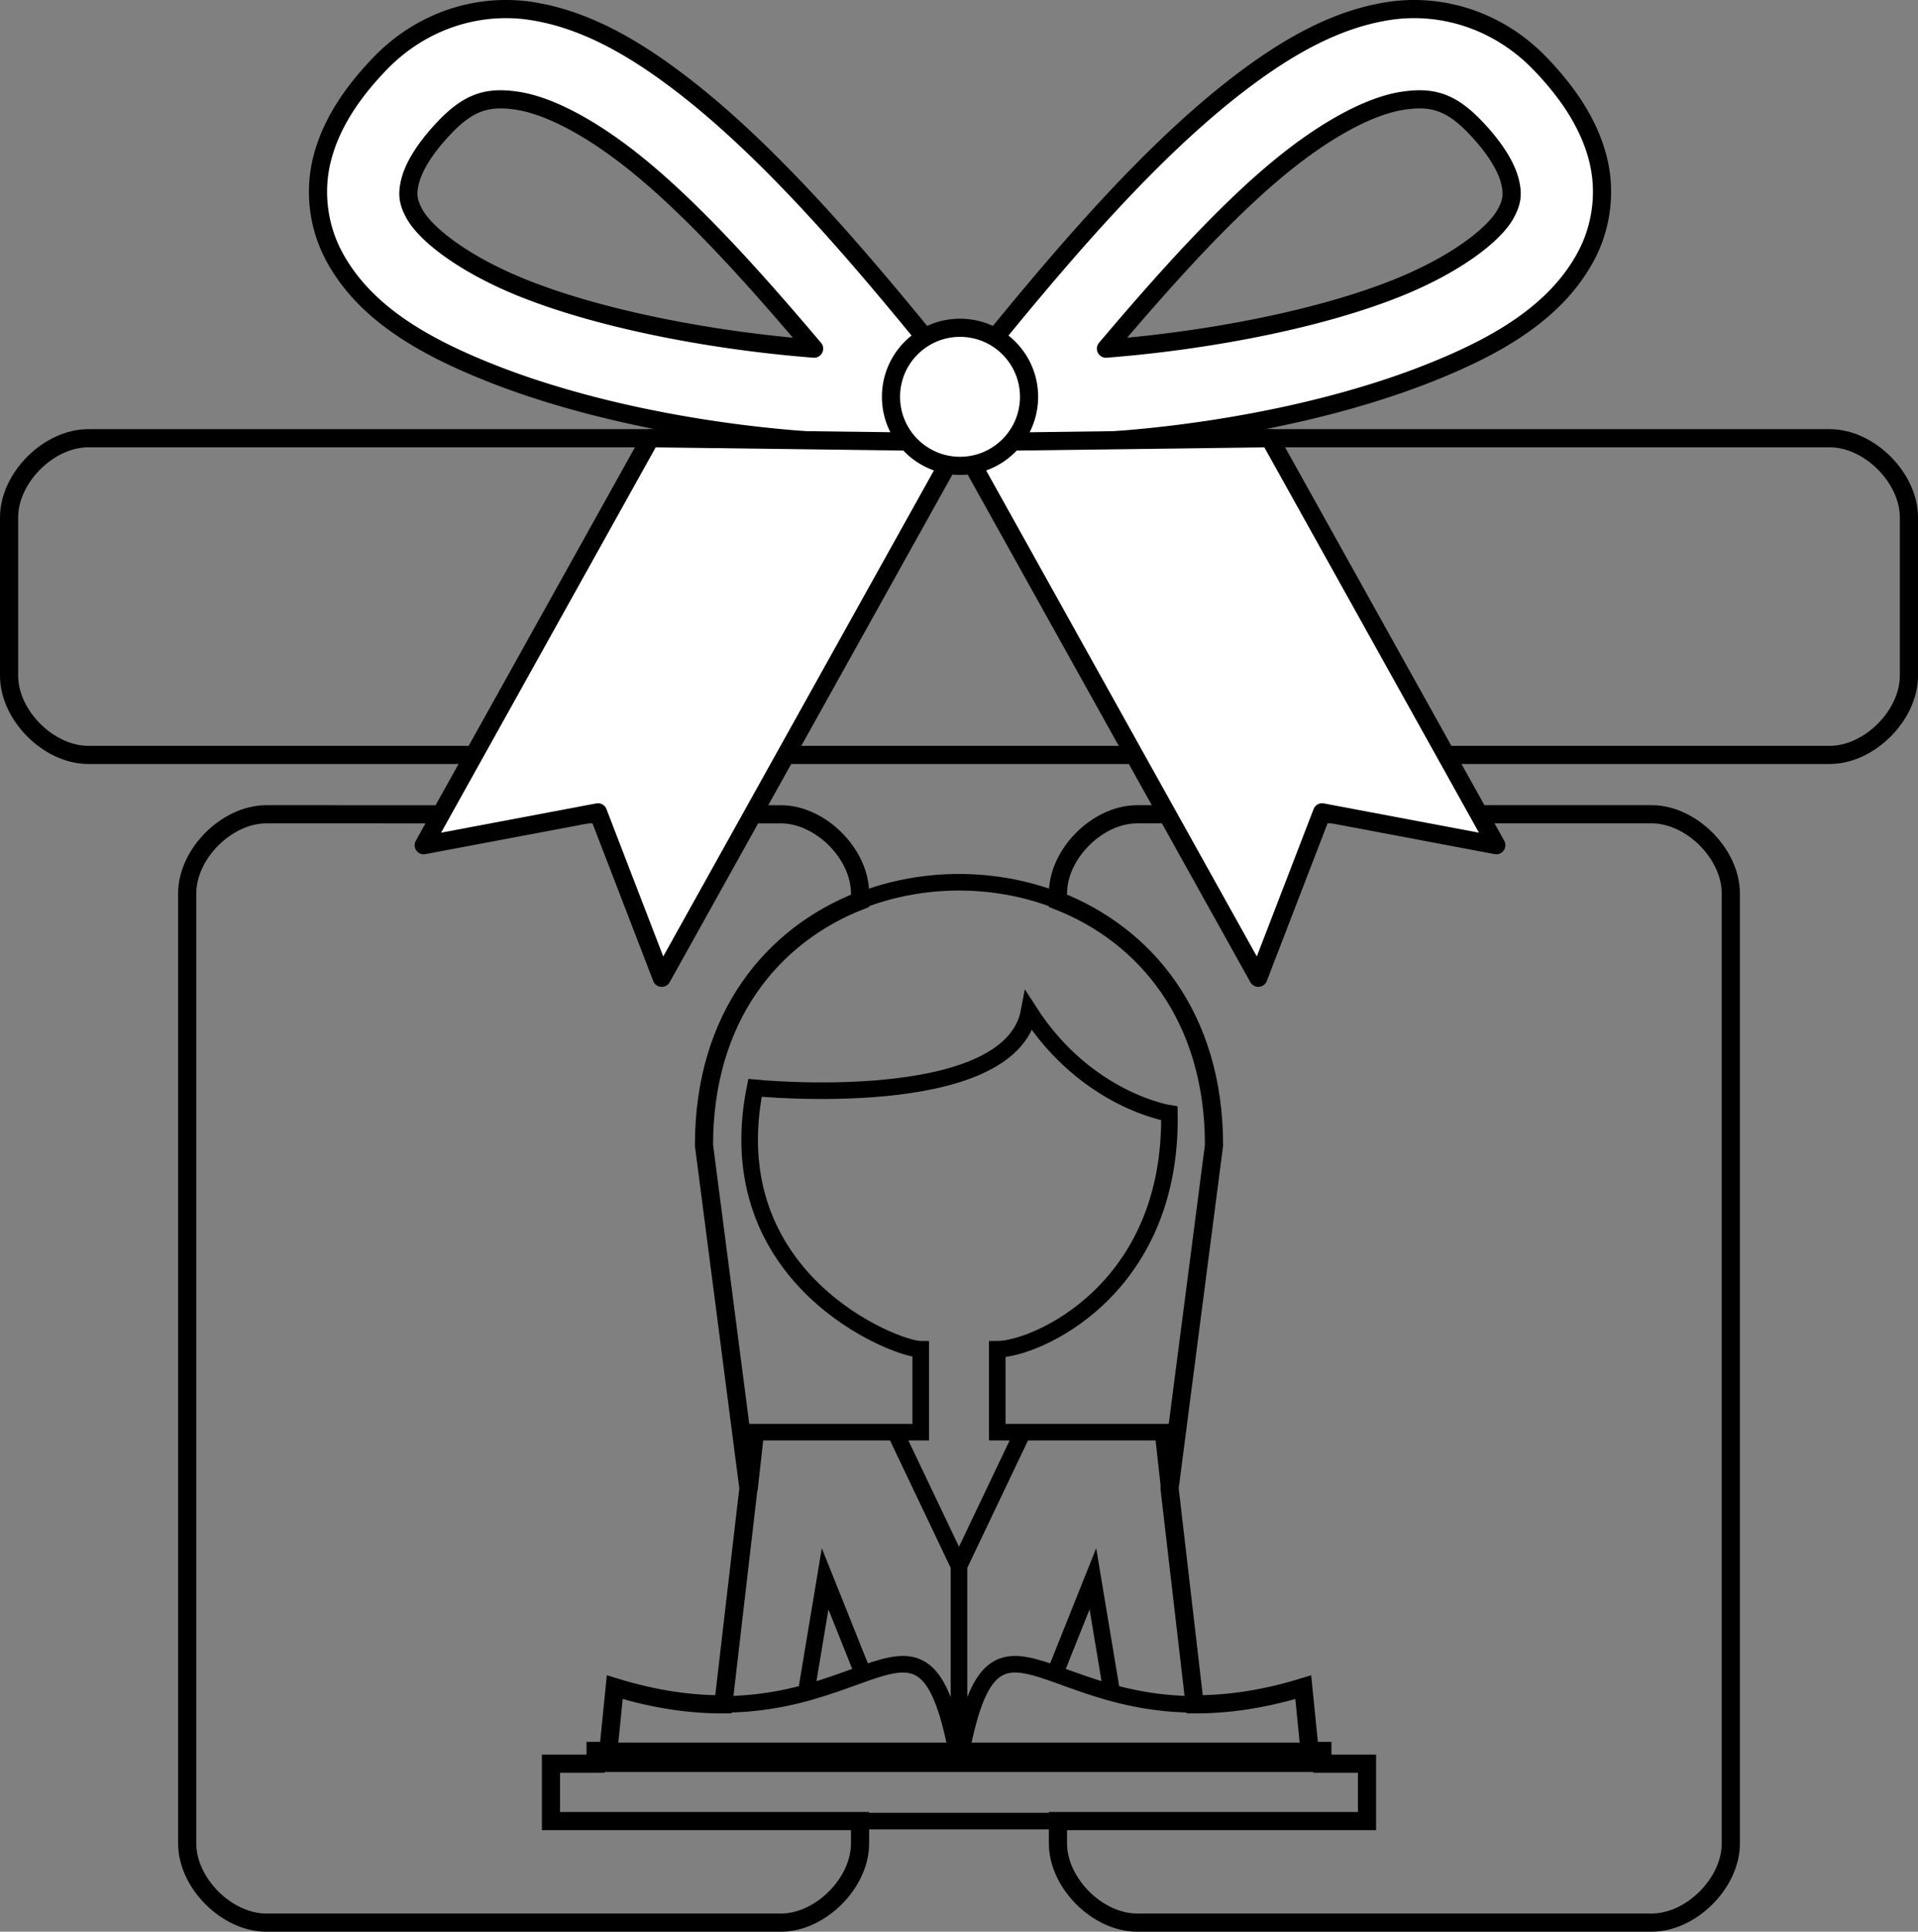 <svg xmlns:inkscape="http://www.inkscape.org/namespaces/inkscape" xmlns:sodipodi="http://sodipodi.sourceforge.net/DTD/sodipodi-0.dtd" xmlns="http://www.w3.org/2000/svg" xmlns:svg="http://www.w3.org/2000/svg" width="111.761mm" height="112.549mm" viewBox="0 0 111.761 112.549" id="svg20564" inkscape:version="1.1.1 (3bf5ae0d25, 2021-09-20)" sodipodi:docname="christmas-gift.svg"><rect x="0" y="0" width="111.761" height="112.549" fill="#808080" stroke="none"/><defs id="defs20561"></defs><g inkscape:label="Layer 1" inkscape:groupmode="layer" id="layer1" transform="translate(9.612,-42.045)"><g id="g20454" transform="translate(-51.568,-116.075)"><path id="path10411" style="display:inline;fill:none;fill-opacity:1;stroke:#000000;stroke-width:1.058;stroke-miterlimit:4;stroke-dasharray:none" d="m 87.458,202.104 h -40.36 c -2.306,0 -4.613,-2.306 -4.613,-4.613 v -9.225 c 0,-2.306 2.306,-4.613 4.613,-4.613 h 40.36 20.757 40.36 c 2.306,0 4.613,2.306 4.613,4.613 v 9.225 c 0,2.306 -2.306,4.613 -4.613,4.613 H 108.215 Z" sodipodi:nodetypes="cssssccsssscc"></path><path id="path9942" style="display:inline;fill:none;fill-opacity:1;stroke:#000000;stroke-width:1.058;stroke-miterlimit:4;stroke-dasharray:none" inkscape:label="gift right full" d="m 108.215,205.563 c -2.306,0 -4.613,2.306 -4.613,4.613 v 0.426 c 5.078,1.989 9.094,6.735 9.094,14.244 l -2.591,19.989 1.463,12.585 c 1.834,0.007 3.927,-0.26 6.328,-0.999 l 0.372,3.715 h 0.743 v 0.743 h 2.6 v 3.343 h -18.009 v 1.304 c 0,2.306 2.306,4.613 4.613,4.613 h 29.982 c 2.306,0 4.613,-2.306 4.613,-4.613 v -55.351 c 0,-2.306 -2.306,-4.613 -4.613,-4.613 z" sodipodi:nodetypes="sscccccccccccsssssss"></path><path id="path10145" style="display:inline;fill:none;fill-opacity:1;stroke:#000000;stroke-width:1.058;stroke-miterlimit:4;stroke-dasharray:none" inkscape:label="gift left full" d="m 57.476,205.563 c -2.306,0 -4.613,2.306 -4.613,4.613 v 55.351 c 0,2.306 2.306,4.613 4.613,4.613 h 29.982 c 2.306,0 4.613,-2.306 4.613,-4.613 v -1.304 H 74.062 v -3.343 h 2.6 v -0.743 h 0.743 l 0.372,-3.715 c 2.401,0.739 4.494,1.006 6.328,0.999 l 1.463,-12.585 -2.591,-19.989 c 0,-7.509 4.016,-12.255 9.094,-14.244 v -0.426 c 0,-2.306 -2.306,-4.613 -4.613,-4.613 z m 28.092,39.273 0.009,0.07 0.372,-3.343 z" sodipodi:nodetypes="sssssscccccccccccssscccc"></path><path id="path9982" style="display:inline;fill:none;fill-opacity:1;stroke:#000000;stroke-width:0.966;stroke-linecap:butt;stroke-linejoin:miter;stroke-miterlimit:4;stroke-dasharray:none;stroke-opacity:1" d="m 77.405,260.137 h 40.863 m -41.606,0.743 h 21.174 c -2.229,-12.63 -5.572,0 -20.06,-4.458 l -0.371,3.715 h -0.743 z m 42.349,0 -21.174,10e-6 c 2.229,-12.63 5.572,-10e-6 20.06,-4.458 l 0.371,3.715 h 0.743 z m -21.174,0 v -11.516 l -3.715,-7.801 h -8.173 l -1.857,15.974 m 4.829,-0.743 1.114,-6.687 2.229,5.572 m 5.572,5.201 1e-5,-11.516 3.715,-7.801 h 8.173 l 1.857,15.974 m -4.829,-0.743 -1.114,-6.687 -2.229,5.572 m -29.347,5.201 h 47.549 v 3.343 H 74.062 Z m 35.662,-19.317 h -9.658 v -4.829 c 2.229,0 10.202,-3.428 10.03,-13.745 0,0 -4.829,-0.743 -8.173,-5.944 -1.114,5.944 -15.974,4.458 -15.974,4.458 -2.229,11.144 8.173,15.231 9.658,15.231 v 4.829 h -9.658 l -0.371,3.343 -2.6,-20.06 c 0,-20.431 29.718,-20.431 29.718,0 l -2.6,20.06 z" sodipodi:nodetypes="ccccccccccccccccccccccccccccccccccccccccccccccccc"></path><path style="color:#000000;display:inline;fill:#ffffff;fill-opacity:1;stroke:#000000;stroke-width:1.058;stroke-linecap:round;stroke-linejoin:round;stroke-miterlimit:4;stroke-dasharray:none;stroke-opacity:1" d="m 72.898,158.758 c -3.061,-0.463 -6.36,0.537 -8.795,3.062 -1.734,1.798 -2.899,3.631 -3.386,5.588 -0.487,1.957 -0.177,3.993 0.704,5.637 1.762,3.289 5.199,5.248 9.13,6.808 7.862,3.12 18.249,4.362 24.833,4.03 a 2.646,2.646 0 0 0 1.923,-4.307 c -4.767,-5.888 -10.18,-12.396 -15.734,-16.63 -2.777,-2.117 -5.614,-3.724 -8.675,-4.187 z m -0.79,5.234 c 1.664,0.252 3.876,1.346 6.258,3.161 3.54,2.698 7.34,6.925 11.027,11.281 -5.431,-0.419 -12.049,-1.58 -16.889,-3.501 -3.378,-1.341 -5.731,-3.107 -6.418,-4.389 -0.343,-0.641 -0.422,-1.103 -0.234,-1.858 0.188,-0.755 0.764,-1.848 2.061,-3.193 1.43,-1.482 2.532,-1.754 4.196,-1.502 z" id="path3264"></path><path style="color:#000000;display:inline;fill:#ffffff;fill-opacity:1;stroke:#000000;stroke-width:1.058;stroke-linecap:round;stroke-linejoin:round;stroke-miterlimit:4;stroke-dasharray:none;stroke-opacity:1" d="m 122.894,158.758 c 3.061,-0.463 6.36,0.537 8.795,3.062 1.734,1.798 2.899,3.631 3.386,5.588 0.487,1.957 0.177,3.993 -0.704,5.637 -1.762,3.289 -5.199,5.248 -9.13,6.808 -7.862,3.12 -18.249,4.362 -24.833,4.03 a 2.646,2.646 0 0 1 -1.923,-4.307 c 4.767,-5.888 10.18,-12.396 15.734,-16.63 2.777,-2.117 5.614,-3.724 8.675,-4.187 z m 0.79,5.234 c -1.664,0.252 -3.876,1.346 -6.258,3.161 -3.54,2.698 -7.34,6.925 -11.027,11.281 5.431,-0.419 12.049,-1.58 16.889,-3.501 3.378,-1.341 5.731,-3.107 6.418,-4.389 0.344,-0.641 0.422,-1.103 0.234,-1.858 -0.188,-0.755 -0.764,-1.848 -2.061,-3.193 -1.43,-1.482 -2.532,-1.754 -4.196,-1.502 z" id="path3421"></path><path style="fill:#ffffff;fill-opacity:1;stroke:#000000;stroke-width:1.058;stroke-linecap:round;stroke-linejoin:round;stroke-miterlimit:4;stroke-dasharray:none;stroke-opacity:1" d="m 97.896,183.885 -17.381,31.205 -3.716,-9.641 -10.153,1.916 13.208,-23.713 z" id="path3499" sodipodi:nodetypes="cccccc"></path><path style="fill:#ffffff;fill-opacity:1;stroke:#000000;stroke-width:1.058;stroke-linecap:round;stroke-linejoin:round;stroke-miterlimit:4;stroke-dasharray:none;stroke-opacity:1" d="m 97.896,183.885 17.381,31.205 3.716,-9.641 10.153,1.916 -13.208,-23.713 z" id="path5189" sodipodi:nodetypes="cccccc"></path><circle style="fill:#ffffff;fill-opacity:1;stroke:#000000;stroke-width:1.058;stroke-linecap:round;stroke-linejoin:round;stroke-miterlimit:4;stroke-dasharray:none" id="path5213" cx="97.896" cy="181.24" r="4.023"></circle></g></g></svg>